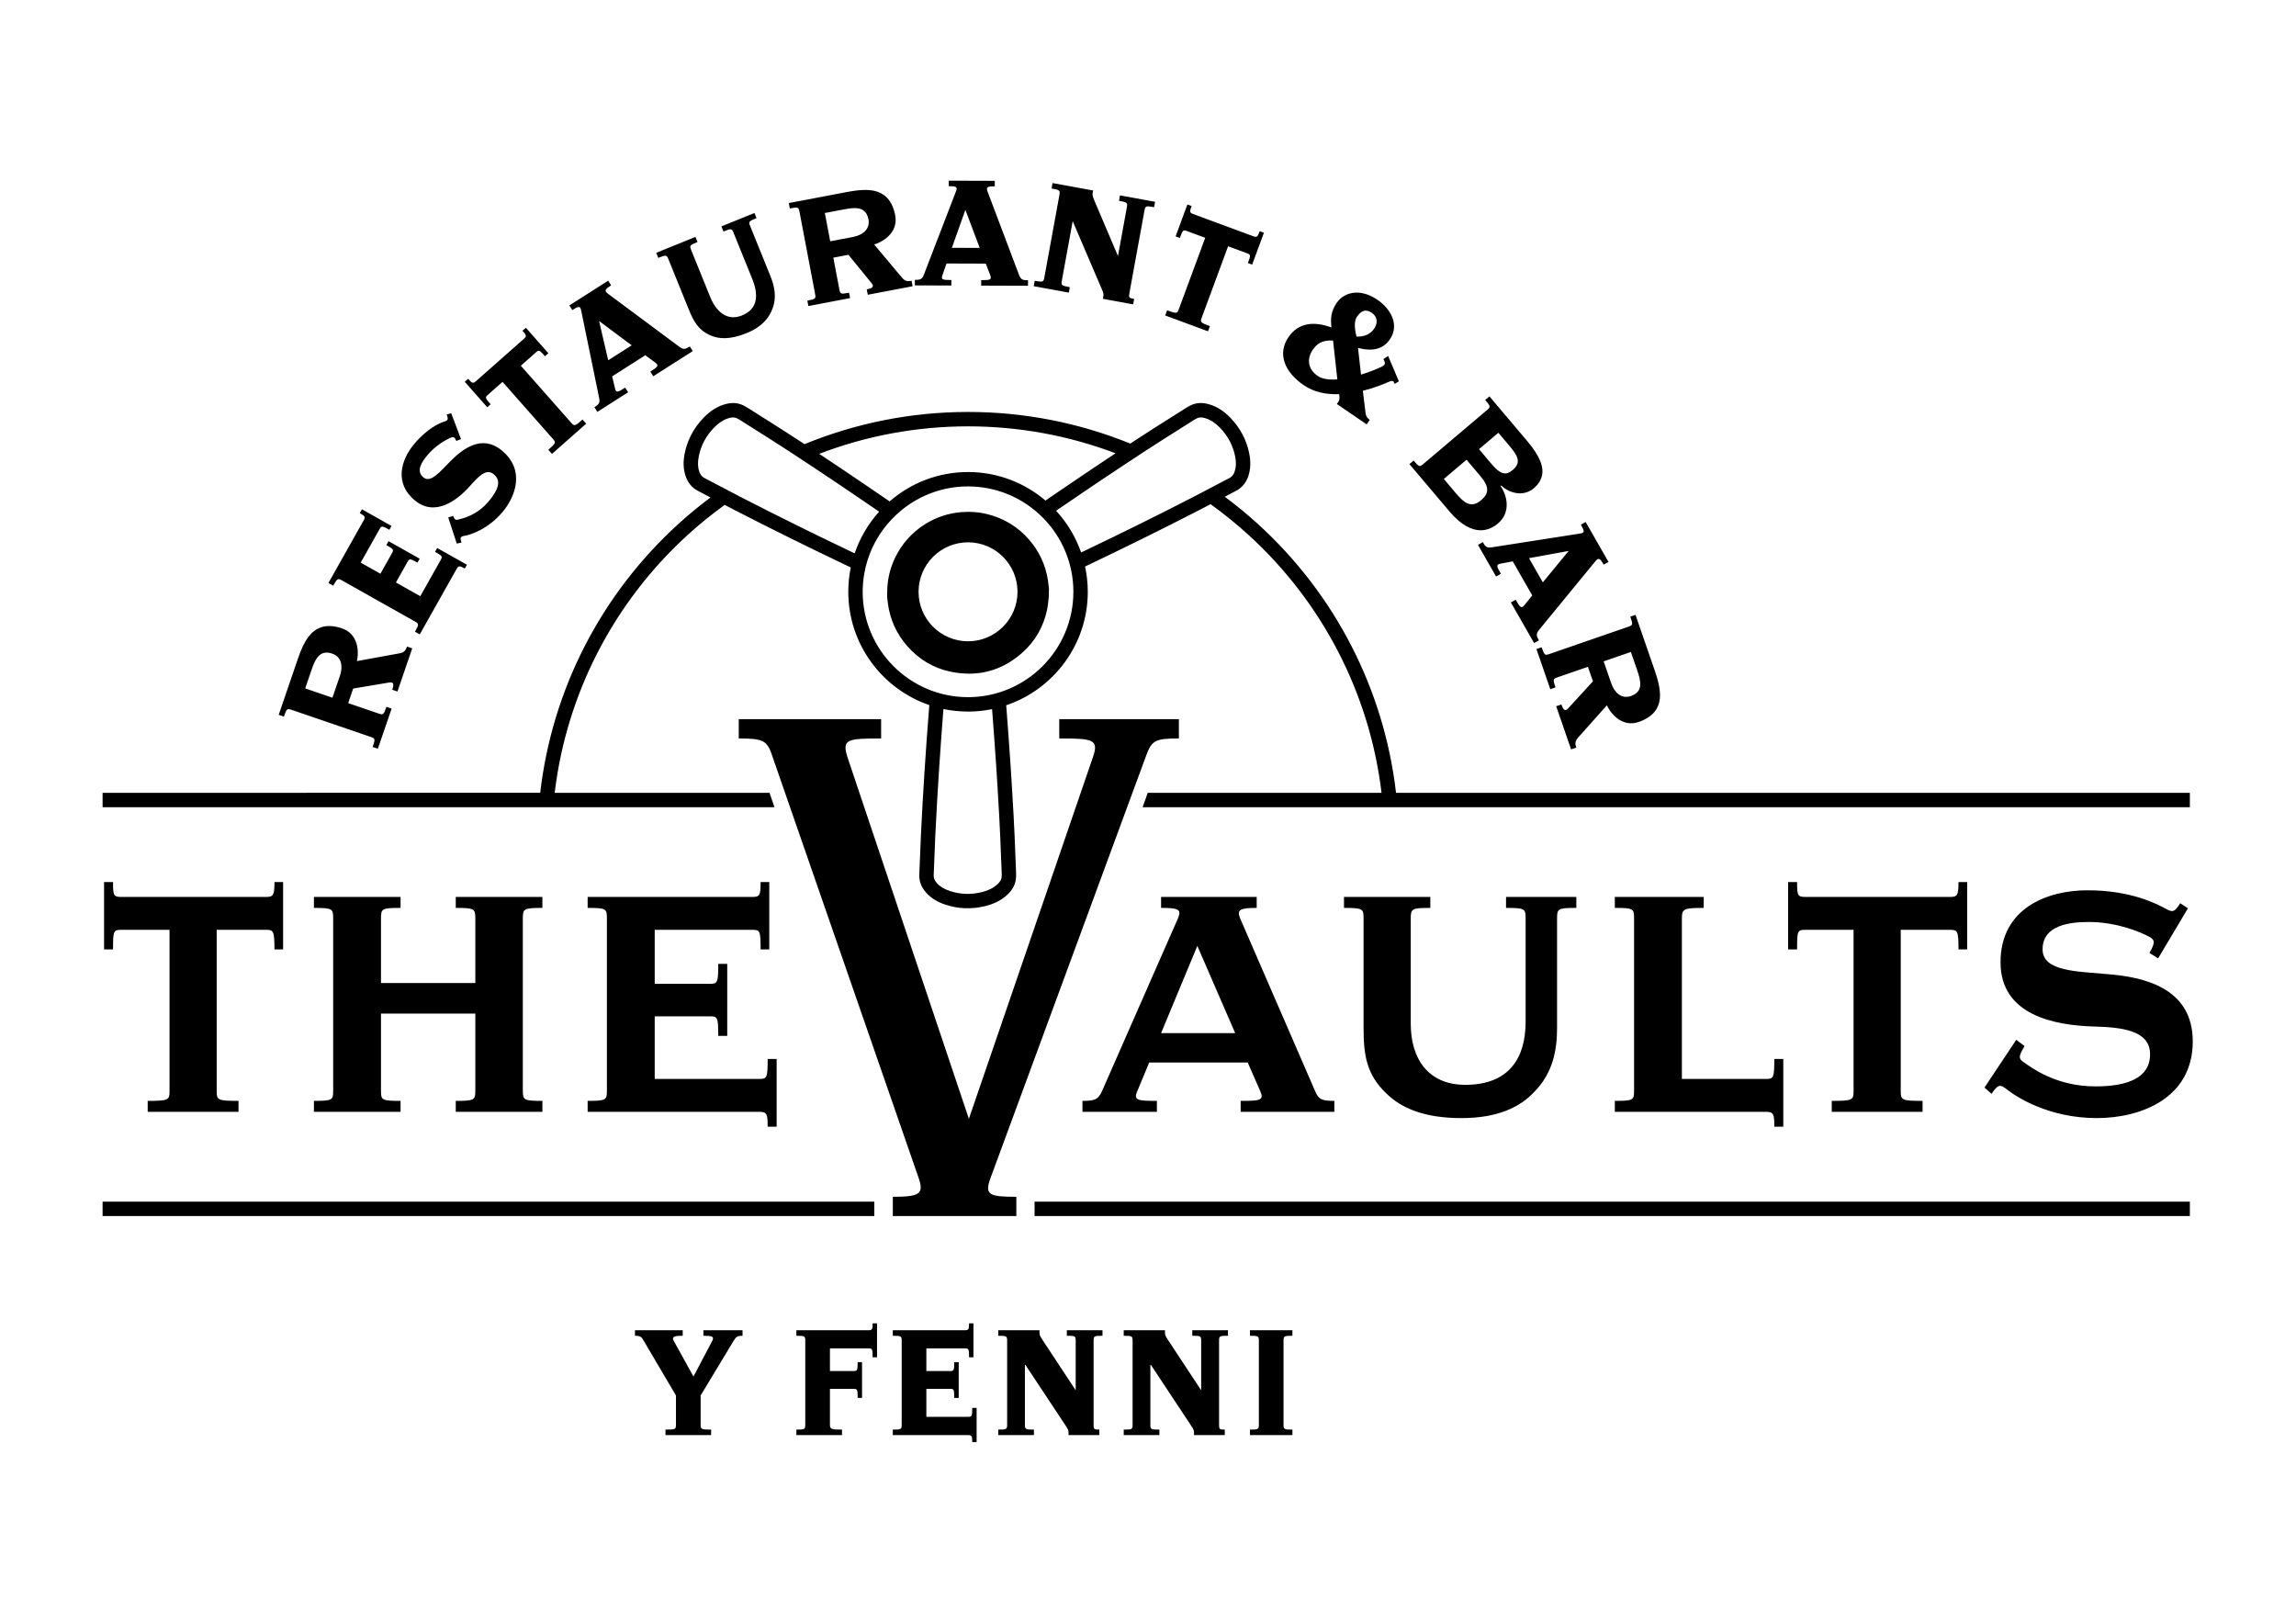 <?xml version="1.0" encoding="UTF-8" standalone="no"?>
<!-- Generator: Adobe Illustrator 28.6.0, SVG Export Plug-In . SVG Version: 9.03 Build 54939)  -->

<svg
   version="1.1"
   id="Layer_1"
   x="0px"
   y="0px"
   width="222.75mm"
   height="157.5mm"
   viewBox="0 0 841.89 595.276"
   enable-background="new 0 0 841.89 595.276"
   xml:space="preserve"
   sodipodi:docname="VaultsBW.svg"
   inkscape:version="1.3 (0e150ed, 2023-07-21)"
   inkscape:export-filename="../../Desktop/VaultsBW.pdf"
   inkscape:export-xdpi="300"
   inkscape:export-ydpi="300"
   xmlns:inkscape="http://www.inkscape.org/namespaces/inkscape"
   xmlns:sodipodi="http://sodipodi.sourceforge.net/DTD/sodipodi-0.dtd"
   xmlns="http://www.w3.org/2000/svg"
   xmlns:svg="http://www.w3.org/2000/svg"><defs
   id="defs57">&#10;	&#10;	&#10;	&#10;	&#10;	&#10;	&#10;	&#10;	&#10;&#10;	&#10;&#10;	&#10;&#10;	&#10;&#10;	&#10;&#10;	&#10;	&#10;	&#10;	&#10;	&#10;	&#10;&#10;	&#10;	&#10;	&#10;	&#10;	&#10;	&#10;	&#10;	&#10;	&#10;	&#10;	&#10;	&#10;	&#10;	&#10;&#10;	&#10;&#10;&#10;&#10;&#10;&#10;&#10;&#10;&#10;&#10;	&#10;	&#10;	&#10;	&#10;	&#10;	&#10;	&#10;	&#10;&#10;&#10;&#10;	&#10;	&#10;	&#10;	&#10;	&#10;	&#10;&#10;	&#10;&#10;	&#10;&#10;	&#10;&#10;&#10;	&#10;&#10;	&#10;&#10;	&#10;	&#10;	&#10;	&#10;	&#10;	&#10;	&#10;	&#10;	&#10;	&#10;	&#10;	&#10;	&#10;	&#10;&#10;</defs><sodipodi:namedview
   id="namedview57"
   pagecolor="#ffffff"
   bordercolor="#666666"
   borderopacity="1.0"
   inkscape:showpageshadow="2"
   inkscape:pageopacity="0.0"
   inkscape:pagecheckerboard="0"
   inkscape:deskcolor="#d1d1d1"
   inkscape:zoom="1.0618964"
   inkscape:cx="421.41587"
   inkscape:cy="297.58082"
   inkscape:window-width="1760"
   inkscape:window-height="1301"
   inkscape:window-x="2740"
   inkscape:window-y="78"
   inkscape:window-maximized="0"
   inkscape:current-layer="Layer_1"
   showgrid="false"
   inkscape:document-units="mm" />&#10;
   &#10;&#10;&#10;&#10;&#10;&#10;&#10;&#10;&#10;&#10;&#10;&#10;&#10;&#10;&#10;&#10;&#10;&#10;&#10;&#10;&#10;&#10;&#10;&#10;&#10;&#10;&#10;&#10;&#10;&#10;&#10;&#10;&#10;&#10;&#10;<path
   id="path1-7"
   style="fill:#000000;fill-opacity:1"
   d="m 347.891,66.24 -0.006,2.016 c 2.528,0.008 3.354,0.13 2.668,1.848 l -11.82,30.682 c -0.637,1.658 -1.418,1.834 -3.266,1.828 l -0.006,2.014 13.375,0.045 0.006,-2.018 c -3.113,-0.01 -3.938,-0.072 -3.252,-1.848 l 1.473,-4.205 14.396,0.047 1.637,4.217 c 0.675,1.781 -0.201,1.838 -3.312,1.828 l -0.006,2.016 17.168,0.057 0.006,-2.018 c -1.848,-0.006 -2.626,-0.188 -3.252,-1.85 L 362.08,70.14 c -0.626,-1.662 0.297,-1.836 2.68,-1.828 l 0.008,-2.018 z m 38.053,0.873 -0.363,1.982 c 3.015,0.551 3.186,0.703 2.877,2.395 l -5.514,30.223 c -0.309,1.691 -0.522,1.776 -3.535,1.225 l -0.363,1.984 12.871,2.35 0.361,-1.984 c -3.063,-0.559 -3.233,-0.71 -2.924,-2.402 l 3.98,-21.82 10.746,25.111 c 0.462,0.989 0.631,1.685 0.504,2.385 l -0.182,0.99 11.1,2.029 0.363,-1.984 c -1.914,-0.35 -2.038,-0.492 -1.729,-2.184 l 5.514,-30.225 c 0.309,-1.691 0.473,-1.782 3.535,-1.223 l 0.361,-1.984 -12.869,-2.352 -0.361,1.984 c 3.062,0.559 3.184,0.703 2.875,2.395 l -3.258,17.854 -8.789,-20.656 c -0.441,-1.106 -0.632,-1.683 -0.504,-2.383 l 0.182,-0.992 z m -68.287,2.529 c -1.868,-0.037 -4.115,0.187 -6.875,0.711 l -21.547,4.092 0.375,1.98 c 3.011,-0.572 3.224,-0.491 3.545,1.199 l 5.732,30.182 c 0.321,1.689 0.153,1.84 -2.857,2.412 l 0.377,1.98 15.291,-2.904 -0.377,-1.98 c -3.012,0.572 -3.224,0.493 -3.545,-1.197 l -2.213,-11.654 5.543,-1.051 8.52,10.455 c 1.042,1.312 0.151,1.843 -1.807,2.215 l 0.377,1.98 16.436,-3.121 -0.377,-1.982 c -1.529,0.291 -2.457,0.106 -3.545,-1.197 L 320.533,89.629 c 2.848,-0.903 5.434,-2.662 6.814,-5.037 0.929,-1.626 1.314,-3.508 0.904,-5.664 -0.586,-3.088 -1.859,-5.624 -3.779,-7.131 -1.641,-1.311 -3.703,-2.093 -6.816,-2.154 z m 117.734,5.324 -4.318,11.684 1.551,0.572 c 1.068,-2.893 1.223,-3.026 2.545,-2.537 l 6.752,2.498 -9.686,26.203 c -0.595,1.613 -0.819,1.657 -4.285,0.375 l -0.701,1.893 15.693,5.803 0.699,-1.891 c -3.466,-1.281 -3.609,-1.461 -3.012,-3.074 l 9.686,-26.205 6.98,2.58 c 1.324,0.489 1.352,0.69 0.283,3.582 l 1.551,0.574 4.318,-11.684 -1.551,-0.572 c -0.74,2.003 -0.976,2.356 -2.299,1.867 l -22.125,-8.18 c -1.324,-0.49 -1.27,-0.913 -0.529,-2.916 z M 313.283,76.296 c 2.588,-0.02 4.54,0.887 5.156,4.131 0.675,3.554 -2.073,5.767 -5.705,6.457 l -8.312,1.578 -1.971,-10.371 6.975,-1.324 c 1.374,-0.261 2.681,-0.461 3.857,-0.471 z m 40.701,0.637 5.256,13.953 -10.213,-0.033 z m -77.34,1.158 -12.125,4.912 0.758,1.869 c 2.886,-1.169 3.063,-1.113 3.709,0.48 l 6.812,16.82 c 2.403,5.937 2.179,11.083 -3.727,13.475 -5.363,2.173 -9.42,-1.239 -11.691,-6.846 l -6.945,-17.15 c -0.646,-1.594 -0.557,-1.759 2.328,-2.928 l -0.756,-1.869 -14.379,5.824 0.756,1.869 c 2.84,-1.15 3.067,-1.114 3.711,0.48 l 7.348,18.141 c 1.892,4.672 3.5,7.734 7.99,9.754 3.165,1.469 7.418,1.603 13.322,-0.789 5.681,-2.3 8.305,-5.668 9.488,-8.963 1.684,-4.393 0.644,-8.515 -0.826,-12.143 l -7.346,-18.139 c -0.646,-1.595 -0.555,-1.761 2.33,-2.93 z m -53.646,24.82 -14.23,9.068 1.082,1.701 c 2.133,-1.359 2.894,-1.703 3.244,0.113 l 6.619,32.209 c 0.359,1.741 -0.203,2.31 -1.76,3.303 l 1.084,1.699 11.279,-7.186 -1.084,-1.701 c -2.625,1.672 -3.353,2.065 -3.734,0.199 l -1.033,-4.334 12.141,-7.736 3.654,2.662 c 1.529,1.136 0.823,1.655 -1.801,3.328 l 1.084,1.701 14.477,-9.225 -1.084,-1.701 c -1.557,0.993 -2.308,1.26 -3.734,0.199 l -26.387,-19.611 c -1.424,-1.061 -0.742,-1.707 1.268,-2.988 z m 274.18,4.369 c -3.049,0.087 -5.533,1.561 -7.004,3.707 -2.245,3.277 -2.289,5.837 -1.973,9.074 -6.202,-2.308 -12.018,-1.909 -15.74,3.521 -4.157,6.066 -1.503,12.774 5.559,17.613 3.849,2.639 8.454,3.494 13.004,3.305 l 0.074,0.41 c 0.098,1.146 0.079,1.78 -0.324,2.367 l -0.568,0.832 10.912,7.477 1.139,-1.662 c -1.283,-0.88 -1.468,-1.727 -1.646,-3.359 l -0.895,-7.299 c 4.177,-1.02 7.639,-2.457 9.494,-3.271 1.419,-0.609 1.775,-0.438 2.141,0.748 l 1.58,-0.93 -3.936,-9.312 -1.715,1.125 c 0.827,1.717 0.664,2.038 -0.555,2.785 -1.561,0.728 -4.472,1.968 -7.672,2.938 l -1.111,-9.82 c 5.453,1.508 9.314,0.345 11.66,-3.08 3.656,-5.333 0.399,-11.162 -4.496,-14.516 -2.843,-1.949 -5.556,-2.72 -7.928,-2.652 z m 3.535,6.609 c 0.704,-0.029 1.459,0.215 2.271,0.771 2.166,1.485 2.29,3.8 0.881,5.854 -1.274,1.859 -3.403,2.987 -6.469,2.9 -0.466,-1.902 -1.177,-5.336 0.164,-7.293 0.943,-1.376 1.979,-2.184 3.152,-2.232 z m -281.043,3.801 11.957,8.908 -8.613,5.486 z m -26.838,2.482 -1.238,1.096 c 1.413,1.6 1.616,1.975 0.559,2.908 l -17.678,15.613 c -1.058,0.933 -1.406,0.686 -2.818,-0.914 l -1.238,1.096 8.244,9.334 1.24,-1.096 c -2.042,-2.311 -2.088,-2.507 -1.031,-3.441 l 5.395,-4.766 18.492,20.938 c 1.139,1.289 1.073,1.507 -1.697,3.953 l 1.334,1.512 12.539,-11.074 -1.336,-1.51 c -2.77,2.446 -2.995,2.486 -4.133,1.197 l -18.492,-20.938 5.576,-4.926 c 1.057,-0.933 1.246,-0.864 3.289,1.447 l 1.24,-1.096 z m 294.74,4.652 c 0.393,-0.01 0.801,9.6e-4 1.229,0.033 l 1.568,14.23 c -2.925,0.225 -5.482,-0.087 -7.207,-1.27 -3.449,-2.364 -4.221,-6.058 -1.74,-9.678 1.467,-2.141 3.4,-3.246 6.15,-3.316 z m 58.566,20.498 -1.541,1.303 c 1.979,2.338 2.014,2.563 0.701,3.674 l -23.451,19.846 c -1.314,1.111 -1.531,1.039 -3.51,-1.299 l -1.539,1.303 14.766,17.443 c 4.147,4.899 8.099,6.907 11.672,6.812 2.116,-0.07 4.188,-0.929 6.043,-2.5 4.934,-4.176 3.229,-10.505 0.943,-13.666 l 0.271,-0.23 c 2.721,2.666 7.955,4.351 11.939,0.98 1.494,-1.265 2.45,-2.707 2.922,-4.445 0.826,-3.247 -0.652,-7.286 -5.395,-12.891 z m -105.896,2.434 c -1.138,0.006 -2.211,0.227 -3.236,0.662 -0.986,0.418 -1.86,0.973 -2.631,1.463 l -0.381,0.242 c -3.46,2.174 -6.914,4.359 -10.361,6.553 -2.235,1.423 -4.464,2.858 -6.682,4.307 -0.834,0.545 -1.664,1.098 -2.498,1.645 -18.705,-7.6 -38.858,-11.598 -59.467,-11.598 -20.809,0 -41.148,4.073 -60,11.812 -0.941,-0.618 -1.878,-1.24 -2.82,-1.855 -2.217,-1.449 -4.444,-2.882 -6.68,-4.305 -3.447,-2.194 -6.901,-4.381 -10.361,-6.555 l -0.383,-0.242 c -0.771,-0.49 -1.644,-1.045 -2.631,-1.463 -2.05,-0.871 -4.292,-0.882 -6.859,-0.037 -2.661,0.878 -5.071,2.469 -7.363,4.865 -3.521,3.678 -5.812,8.008 -6.809,12.867 -0.641,3.114 -0.543,5.853 0.295,8.371 0.826,2.485 2.33,4.312 4.469,5.43 1.563,0.817 3.125,1.639 4.686,2.461 -4.128,3.085 -8.127,6.374 -11.971,9.881 -28.258,25.777 -46.108,60.629 -50.479,98.396 H 37.619 v 5.277 H 283.967 l -1.795,-5.277 h -78.783 c 4.343,-36.269 21.562,-69.719 48.727,-94.498 4.346,-3.965 8.892,-7.651 13.611,-11.057 h 0.002 c 1.614,-1.165 3.252,-2.292 4.904,-3.389 -1.773,-0.922 -3.542,-1.85 -5.311,-2.781 v 0.002 h -0.002 c -0.509,-0.27 -1.02,-0.536 -1.529,-0.805 -1.833,-0.966 -3.666,-1.931 -5.502,-2.891 -0.923,-0.482 -1.512,-1.227 -1.908,-2.418 -0.545,-1.638 -0.586,-3.433 -0.131,-5.645 0.795,-3.872 2.628,-7.328 5.451,-10.277 1.68,-1.757 3.384,-2.903 5.203,-3.502 0.731,-0.241 1.353,-0.361 1.904,-0.361 0.454,0 0.859,0.08 1.24,0.242 0.584,0.248 1.204,0.643 1.861,1.061 l 0.406,0.258 c 3.451,2.168 6.898,4.348 10.336,6.537 2.193,1.396 4.379,2.803 6.555,4.225 h 0.002 c 0.023,0.015 0.047,0.029 0.07,0.045 1.725,1.127 3.444,2.263 5.164,3.398 0.98,-0.423 1.964,-0.835 2.951,-1.238 0.988,-0.403 1.979,-0.796 2.975,-1.178 17.265,-6.61 35.741,-10.078 54.617,-10.078 18.674,0 36.959,3.399 54.068,9.875 -0.401,0.266 -0.805,0.529 -1.207,0.795 -2.299,1.52 -4.596,3.042 -6.883,4.578 -2.635,1.77 -5.261,3.554 -7.887,5.336 l -1.057,0.717 c -2.34,1.587 -4.68,3.173 -7.012,4.773 -0.55,0.377 -1.096,0.759 -1.645,1.139 -7.664,-6.52 -17.582,-10.465 -28.408,-10.465 -10.994,0 -21.05,4.069 -28.76,10.771 1.499,1.034 2.998,2.07 4.494,3.107 6.638,-5.375 15.08,-8.604 24.266,-8.604 21.301,0 38.631,17.33 38.631,38.631 0,21.301 -17.33,38.633 -38.631,38.633 -21.301,0 -38.631,-17.331 -38.631,-38.633 0,-2.241 0.204,-4.433 0.572,-6.57 h -0.002 c 0.308,-1.789 0.735,-3.537 1.281,-5.234 -1.6,-0.758 -3.198,-1.522 -4.795,-2.287 -0.534,-0.256 -1.069,-0.508 -1.602,-0.764 l -0.303,-0.146 c -3.182,-1.526 -6.363,-3.052 -9.537,-4.592 -3.049,-1.479 -6.093,-2.966 -9.131,-4.467 -3.493,-1.726 -6.984,-3.46 -10.463,-5.213 -3.56,-1.793 -7.346,-3.705 -11.068,-5.635 -0.216,-0.112 -0.43,-0.226 -0.646,-0.338 -1.653,1.098 -3.29,2.223 -4.904,3.387 1.04,0.545 2.078,1.095 3.121,1.635 3.747,1.943 7.55,3.864 11.123,5.664 3.492,1.759 6.995,3.497 10.5,5.229 3.05,1.507 6.105,3.001 9.166,4.486 3.181,1.543 6.37,3.073 9.559,4.602 l 0.301,0.145 c 0.82,0.394 1.644,0.783 2.465,1.176 -0.598,2.883 -0.914,5.867 -0.914,8.924 0,19.242 12.447,35.622 29.709,41.539 -0.058,0.734 -0.116,1.467 -0.172,2.201 l -0.027,0.334 c -0.27,3.527 -0.539,7.052 -0.793,10.578 -0.245,3.393 -0.479,6.785 -0.699,10.18 -0.252,3.902 -0.498,7.805 -0.721,11.709 -0.227,3.994 -0.465,8.247 -0.656,12.463 -0.129,2.827 -0.239,5.655 -0.348,8.482 -0.08,2.064 -0.161,4.129 -0.248,6.193 -0.102,2.411 0.728,4.628 2.467,6.586 1.761,1.986 4.085,3.437 7.102,4.439 4.707,1.566 9.602,1.747 14.547,0.537 3.221,-0.787 5.804,-2.077 7.895,-3.943 2.015,-1.8 3.127,-3.749 3.398,-5.959 0.131,-1.063 0.086,-2.097 0.047,-3.01 l -0.018,-0.453 c -0.152,-4.084 -0.317,-8.168 -0.494,-12.25 -0.115,-2.646 -0.243,-5.293 -0.389,-7.938 -0.2,-3.627 -0.42,-7.253 -0.639,-10.879 -0.166,-2.751 -0.334,-5.501 -0.521,-8.25 -0.216,-3.167 -0.447,-6.332 -0.678,-9.498 l -0.092,-1.275 c -0.204,-2.82 -0.409,-5.64 -0.629,-8.459 -0.045,-0.574 -0.093,-1.146 -0.141,-1.719 17.369,-5.857 29.916,-22.29 29.916,-41.609 0,-3.179 -0.347,-6.277 -0.992,-9.266 0.583,-0.277 1.165,-0.555 1.746,-0.834 l 0.303,-0.145 c 3.189,-1.529 6.378,-3.059 9.559,-4.602 3.061,-1.484 6.114,-2.978 9.164,-4.486 3.505,-1.732 7.009,-3.47 10.5,-5.229 3.573,-1.8 7.376,-3.721 11.123,-5.664 1.209,-0.627 2.413,-1.264 3.619,-1.896 -0.81,-0.581 -1.626,-1.151 -2.447,-1.713 -0.821,-0.562 -1.647,-1.117 -2.477,-1.664 -0.375,0.195 -0.748,0.395 -1.123,0.59 -3.722,1.93 -7.51,3.842 -11.07,5.635 -3.48,1.753 -6.97,3.487 -10.463,5.213 -3.037,1.501 -6.082,2.989 -9.131,4.467 -3.174,1.54 -6.355,3.066 -9.537,4.592 l -0.301,0.146 c -0.305,0.146 -0.61,0.292 -0.916,0.438 -1.998,-5.728 -5.146,-10.921 -9.174,-15.295 0.249,-0.173 0.499,-0.346 0.75,-0.518 2.322,-1.595 4.654,-3.176 6.986,-4.758 l 1.057,-0.719 c 2.62,-1.778 5.239,-3.554 7.867,-5.32 2.276,-1.529 4.563,-3.045 6.85,-4.557 1.415,-0.935 2.835,-1.863 4.25,-2.797 h 0.002 c 1.609,-1.06 3.215,-2.124 4.828,-3.178 0.141,-0.092 0.285,-0.181 0.426,-0.273 l -0.002,-0.002 c 2.062,-1.342 4.13,-2.675 6.205,-3.996 3.438,-2.189 6.883,-4.369 10.334,-6.537 l 0.406,-0.258 c 0.657,-0.417 1.277,-0.813 1.861,-1.061 0.381,-0.162 0.786,-0.242 1.24,-0.242 0.552,0 1.175,0.12 1.906,0.361 1.819,0.6 3.521,1.746 5.201,3.502 2.823,2.949 4.658,6.405 5.453,10.277 0.455,2.213 0.412,4.008 -0.133,5.645 -0.396,1.191 -0.983,1.937 -1.906,2.418 -1.836,0.959 -3.669,1.925 -5.502,2.891 -0.348,0.183 -0.699,0.364 -1.047,0.547 0.092,0.063 0.183,0.13 0.275,0.193 -0.092,-0.063 -0.183,-0.128 -0.275,-0.191 -1.771,0.933 -3.543,1.862 -5.318,2.787 0.83,0.547 1.656,1.102 2.477,1.664 0.821,0.562 1.637,1.132 2.447,1.713 4.774,3.424 9.372,7.137 13.766,11.131 27.272,24.787 44.574,58.323 48.93,94.686 h -85.73 l -1.885,5.277 h 384.006 v -5.277 H 511.891 c -4.38,-37.864 -22.32,-72.805 -50.689,-98.59 -3.888,-3.534 -7.934,-6.849 -12.113,-9.953 -0.097,-0.072 -0.194,-0.143 -0.291,-0.215 0.097,0.071 0.194,0.141 0.291,0.213 1.395,-0.734 2.789,-1.468 4.186,-2.197 2.139,-1.118 3.645,-2.945 4.471,-5.43 0.838,-2.518 0.934,-5.257 0.293,-8.371 -0.997,-4.859 -3.288,-9.189 -6.809,-12.867 -2.292,-2.396 -4.699,-3.988 -7.361,-4.865 -1.283,-0.422 -2.487,-0.631 -3.625,-0.625 z M 313.383,202.871 c 1.597,0.765 3.195,1.529 4.795,2.287 1.763,-5.48 4.72,-10.427 8.561,-14.539 h 0.002 c 1.23,-1.317 2.549,-2.547 3.951,-3.682 -1.496,-1.038 -2.995,-2.074 -4.494,-3.107 -0.044,0.038 -0.087,0.077 -0.131,0.115 0.044,-0.039 0.087,-0.079 0.131,-0.117 -0.697,-0.481 -1.392,-0.965 -2.09,-1.445 -2.332,-1.6 -4.672,-3.186 -7.012,-4.773 l -1.057,-0.717 c -2.626,-1.782 -5.252,-3.564 -7.887,-5.334 -2.287,-1.536 -4.583,-3.059 -6.883,-4.578 -0.3,-0.198 -0.601,-0.396 -0.9,-0.594 -0.996,0.382 -1.987,0.775 -2.975,1.178 -0.988,0.403 -1.972,0.815 -2.951,1.238 1.305,0.859 2.614,1.716 3.918,2.578 2.287,1.512 4.572,3.028 6.848,4.557 2.628,1.766 5.247,3.542 7.867,5.32 l 1.059,0.719 c 2.332,1.582 4.663,3.163 6.986,4.758 0.413,0.283 0.822,0.57 1.234,0.854 -3.956,4.386 -7.032,9.573 -8.973,15.283 z m -147.939,-51.363 -1.645,0.418 c 0.595,1.617 0.563,2.218 -0.711,2.559 -1.841,0.568 -6.601,2.647 -11.432,8.561 -4.46,5.462 -7.334,14.042 0.566,20.496 7.441,6.078 15.587,-0.332 19.879,-5.117 3.259,-3.617 6.09,-6.892 8.938,-4.566 2.986,2.439 1.521,5.827 -1.648,9.707 -4.43,5.424 -9.77,6.524 -11.305,6.902 -0.981,0.265 -1.35,0.154 -1.914,-1.311 l -1.811,0.529 3.121,9.584 1.734,-0.342 c -0.564,-1.653 -0.469,-2.142 0.85,-2.445 2.133,-0.267 8.964,-2.349 14.471,-9.092 4.43,-5.425 8.15,-15.138 -0.578,-22.266 -7.396,-6.04 -14.329,-0.46 -18.68,3.836 -3.92,3.957 -7.35,8.25 -10.014,6.074 -2.895,-2.364 -0.54,-5.716 1.336,-8.014 3.046,-3.729 7.163,-5.957 8.76,-6.6 0.967,-0.34 1.336,-0.228 1.977,1.238 l 1.703,-0.68 z m 383.979,7.152 3.705,4.379 c 3.3,3.898 4.944,6.392 1.549,9.266 -2.581,2.184 -4.634,1.5 -7.65,-2.062 l -4.711,-5.568 z m -132.324,5.076 c 0.201,0.086 0.403,0.173 0.604,0.26 -0.201,-0.087 -0.402,-0.174 -0.604,-0.26 z m -7.875,2.51 c 0.861,0.327 1.719,0.663 2.574,1.006 -0.855,-0.343 -1.713,-0.679 -2.574,-1.006 z m 3.145,1.236 c 0.777,0.315 1.551,0.637 2.322,0.965 -0.772,-0.328 -1.545,-0.65 -2.322,-0.965 z m 125.375,1.061 5.057,5.977 c 3.393,4.009 3.224,6.381 0.281,8.871 -3.713,3.142 -6.318,0.887 -9.365,-2.713 l -4.303,-5.086 z m -91.316,11.637 c 0.189,0.135 0.378,0.269 0.566,0.404 -0.188,-0.135 -0.377,-0.27 -0.566,-0.404 z m -313.719,6.535 -0.787,1.398 c 1.861,1.048 2.151,1.376 1.459,2.605 l -12.953,23.014 1.758,0.99 c 1.503,-2.67 1.7,-2.783 3.199,-1.939 l 26.773,15.068 c 1.5,0.844 1.508,1.069 0.004,3.74 l 1.758,0.988 13.525,-24.029 c 0.692,-1.228 1.126,-1.152 2.986,-0.105 l 0.787,-1.398 -10.904,-6.137 -0.787,1.398 c 2.687,1.512 2.771,1.727 2.078,2.957 l -7.49,13.307 -8.941,-5.033 4.271,-7.586 c 0.691,-1.229 0.944,-1.196 3.633,0.316 l 0.811,-1.441 -11.424,-6.428 -0.809,1.439 c 2.636,1.484 2.794,1.686 2.102,2.914 l -4.27,7.586 -7.236,-4.07 6.918,-12.291 c 0.691,-1.229 0.917,-1.269 3.605,0.244 l 0.787,-1.4 z M 355.121,187.65 c -0.824,-0.003 -1.654,0.029 -2.488,0.094 -4.856,0.373 -9.397,1.878 -13.496,4.473 -4.807,3.044 -8.492,7.188 -10.955,12.32 -1.649,3.439 -2.596,7.11 -2.818,10.908 0.002,-0.022 9e-5,-0.024 -0.004,-0.006 l -0.076,3.174 0.088,0.949 c 0.053,0.506 0.105,1.011 0.17,1.516 0.775,5.994 3.183,11.319 7.158,15.826 4.303,4.881 9.58,8.014 15.684,9.312 2.386,0.508 4.71,0.762 6.969,0.762 7.283,0 13.888,-2.636 19.703,-7.877 4.546,-4.097 7.532,-9.305 8.875,-15.48 0.241,-1.108 0.359,-2.188 0.471,-3.234 0.047,-0.439 0.092,-0.878 0.148,-1.303 l 0.078,-2.914 -0.012,-0.289 c -0.033,-0.301 -0.064,-0.602 -0.094,-0.904 -0.071,-0.726 -0.145,-1.452 -0.256,-2.17 -0.872,-5.687 -3.233,-10.756 -7.02,-15.064 -4.003,-4.553 -9.017,-7.638 -14.904,-9.168 -2.329,-0.606 -4.749,-0.916 -7.221,-0.924 z m 226.299,3.717 -1.75,1 c 1.254,2.196 1.562,2.974 -0.27,3.236 l -32.488,5.07 c -1.756,0.276 -2.296,-0.312 -3.213,-1.916 l -1.752,1.002 6.635,11.609 1.752,-1.002 c -1.545,-2.702 -1.903,-3.448 -0.019,-3.74 l 4.379,-0.824 7.143,12.496 L 559,221.824 c -1.208,1.474 -1.692,0.745 -3.236,-1.957 l -1.752,1 8.518,14.902 1.752,-1 c -0.917,-1.604 -1.149,-2.369 -0.021,-3.742 l 20.859,-25.42 c 1.128,-1.373 1.74,-0.659 2.922,1.41 l 1.752,-1.002 z m -226.463,7.455 c 10.003,0 18.141,8.138 18.141,18.141 0,10.003 -8.138,18.143 -18.141,18.143 -10.003,0 -18.141,-8.14 -18.141,-18.143 0,-10.003 8.138,-18.141 18.141,-18.141 z m 220.234,3.162 -9.471,11.518 -5.066,-8.865 z m 24.514,23.43 -1.906,0.66 c 1,2.896 0.952,3.119 -0.674,3.68 l -29.041,10.031 c -1.626,0.561 -1.801,0.416 -2.801,-2.48 l -1.904,0.656 5.08,14.711 1.906,-0.658 c -0.999,-2.897 -0.952,-3.12 0.674,-3.682 l 11.213,-3.871 1.84,5.332 -9.115,9.939 c -1.147,1.22 -1.8,0.417 -2.451,-1.467 l -1.906,0.656 5.461,15.814 1.906,-0.658 c -0.508,-1.471 -0.457,-2.414 0.672,-3.68 l 10.541,-11.82 c 1.305,2.688 3.417,4.993 5.967,6.016 1.742,0.685 3.663,0.793 5.738,0.076 2.97,-1.025 5.296,-2.651 6.51,-4.768 1.696,-2.901 1.897,-6.677 -0.549,-13.756 z m -478.613,4.105 c -1.363,-0.048 -2.636,0.146 -3.766,0.607 -3.122,1.245 -5.602,4.099 -8.027,11.186 l -7.104,20.754 1.908,0.652 c 0.992,-2.899 1.168,-3.043 2.795,-2.486 l 29.066,9.943 c 1.628,0.557 1.679,0.78 0.686,3.68 l 1.906,0.65 5.041,-14.725 -1.908,-0.654 c -0.991,2.899 -1.169,3.045 -2.795,2.488 l -11.223,-3.84 1.828,-5.338 13.299,-2.234 c 1.656,-0.256 1.678,0.779 1.033,2.666 l 1.906,0.654 5.418,-15.83 -1.906,-0.654 c -0.505,1.473 -1.123,2.187 -2.795,2.488 l -15.578,2.844 c 0.624,-2.923 0.375,-6.041 -1.006,-8.416 -0.954,-1.611 -2.403,-2.877 -4.479,-3.588 -1.487,-0.509 -2.938,-0.799 -4.301,-0.848 z m 476.912,9.502 2.318,6.711 c 1.461,4.229 2.218,7.876 -2.322,9.445 -3.421,1.181 -6.006,-1.22 -7.213,-4.713 l -2.762,-7.998 z m -478.428,0.234 c 0.666,-0.026 1.415,0.093 2.268,0.385 3.422,1.171 3.986,4.654 2.791,8.152 l -2.742,8.006 -9.986,-3.418 2.299,-6.717 c 1.177,-3.44 2.484,-6.293 5.371,-6.408 z m 226.361,20.682 c 2.912,0.611 5.928,0.936 9.02,0.936 3.018,0 5.965,-0.308 8.812,-0.891 0.02,0.24 0.04,0.48 0.059,0.721 0.22,2.808 0.423,5.618 0.627,8.428 l 0.094,1.275 c 0.229,3.158 0.459,6.316 0.674,9.475 0.186,2.736 0.355,5.472 0.521,8.209 0.218,3.617 0.436,7.236 0.635,10.854 0.145,2.624 0.272,5.251 0.385,7.877 0.177,4.072 0.342,8.146 0.494,12.219 l 0.019,0.48 c 0.033,0.777 0.063,1.512 -0.014,2.141 -0.05,0.41 -0.181,0.801 -0.408,1.195 -0.276,0.478 -0.693,0.958 -1.268,1.471 -1.429,1.276 -3.271,2.177 -5.633,2.754 -3.966,0.97 -7.879,0.83 -11.629,-0.418 -2.143,-0.712 -3.674,-1.645 -4.82,-2.936 -0.833,-0.939 -1.185,-1.821 -1.141,-2.861 0.088,-2.07 0.168,-4.141 0.248,-6.211 0.109,-2.816 0.218,-5.632 0.346,-8.447 0.19,-4.189 0.427,-8.425 0.654,-12.404 0.222,-3.89 0.466,-7.778 0.717,-11.666 0.219,-3.381 0.453,-6.761 0.697,-10.141 0.253,-3.518 0.522,-7.037 0.791,-10.555 l 0.025,-0.334 c 0.03,-0.389 0.062,-0.78 0.094,-1.17 z m 42.469,3.73 v 7.061 c 12.397,0 14.541,0.354 12.396,6.709 l -45.533,132.734 -44.578,-132.734 c -1.907,-6.354 -0.238,-6.707 12.396,-6.707 v -7.061 h -52.207 v 7.061 c 9.059,0 10.489,0.706 12.396,6.707 l 53.637,154.621 c 1.907,5.649 0.238,6.707 -9.535,6.707 v 7.061 h 45.293 v -7.061 c -10.012,0 -11.68,-0.705 -9.535,-6.707 l 56.977,-154.623 c 2.145,-6.001 3.335,-6.707 12.156,-6.707 v -7.061 z m -109.51,59.713 c 0,4.736 -0.235,5.453 -2.941,5.453 h -60.48 v 4.02 c 6.707,0 7.061,0.286 7.061,3.73 v 63.424 c 0,3.301 -0.354,3.59 -7.061,3.59 v 4.016 h 62.951 c 2.823,0 3.059,0.862 3.059,5.453 h 3.295 v -24.826 h -3.295 c -10e-6,6.888 -0.235,7.32 -3.059,7.32 h -38.357 v -22.961 h 20.354 c 2.707,0 2.943,0.43 2.943,7.174 h 3.295 V 353.371 h -3.295 c 0,6.745 -0.236,7.318 -2.943,7.318 h -20.354 v -19.803 h 35.887 c 2.706,0 2.941,0.432 2.941,7.176 h 3.178 v -24.682 z m -240.74,0.002 v 24.682 h 3.295 c 0,-6.744 0.117,-7.176 2.941,-7.176 h 17.768 v 59.119 c 0,3.301 -0.355,3.59 -8.002,3.59 v 4.016 h 33.299 v -4.016 c -7.649,0 -8.002,-0.29 -8.002,-3.59 v -59.119 h 18.121 c 2.706,0 3.059,0.432 3.059,7.176 h 3.176 v -24.682 h -3.176 c 0,4.736 -0.353,5.453 -3.059,5.453 H 44.393 c -2.824,0 -2.941,-0.717 -2.941,-5.453 z m 617.502,0 v 24.682 h 3.295 c 0,-6.744 0.117,-7.176 2.941,-7.176 h 17.768 v 59.119 c 0,3.301 -0.354,3.59 -8.002,3.59 v 4.016 h 33.299 v -4.016 c -7.649,0 -8,-0.29 -8,-3.59 v -59.119 h 18.119 c 2.707,0 3.059,0.432 3.059,7.176 h 3.178 v -24.682 h -3.178 c 0,4.736 -0.352,5.453 -3.059,5.453 h -53.184 c -2.824,0 -2.941,-0.717 -2.941,-5.453 z m 109.779,3.012 c -14.826,0 -31.887,6.601 -31.887,26.404 0,19.516 20.003,23.102 34.123,23.533 10.119,0.287 20.709,1.291 20.709,10.188 0,8.896 -8.708,11.768 -20.004,11.768 -14.707,0 -23.65,-7.032 -26.592,-9.041 -1.529,-1.148 -1.764,-1.865 0.59,-5.74 l -3.061,-2.295 -11.646,17.506 2.588,2.295 c 2.235,-3.3 3.06,-3.587 5.295,-1.865 3.53,2.87 15.532,10.762 33.299,10.762 16.002,0 35.182,-7.175 35.182,-28.125 0,-19.659 -18.003,-23.676 -31.652,-24.68 -10.472,-1.005 -23.414,-0.862 -23.414,-9.041 0,-8.897 9.883,-10.045 17.061,-10.045 10.355,0 19.413,3.875 22.355,5.596 1.647,1.005 2.002,1.866 -0.234,5.74 l 3.176,2.01 10.941,-18.367 -2.822,-1.865 c -2,3.157 -2.708,3.444 -5.061,2.152 -3.177,-1.722 -12.707,-6.889 -28.945,-6.889 z m -650.328,2.439 v 4.02 c 6.707,0 7.059,0.286 7.059,3.73 v 63.424 c 0,3.301 -0.352,3.59 -7.059,3.59 v 4.016 h 31.77 v -4.016 c -6.825,0 -7.178,-0.29 -7.178,-3.59 v -28.41 h 34.592 v 28.41 c 0,3.301 -0.469,3.59 -7.176,3.59 v 4.016 h 31.768 v -4.016 c -6.707,0 -7.176,-0.29 -7.176,-3.59 v -63.424 c 0,-3.444 0.469,-3.73 7.176,-3.73 v -4.02 h -31.768 v 4.02 c 6.707,0 7.176,0.286 7.176,3.73 v 23.82 h -34.592 v -23.82 c 0,-3.444 0.353,-3.73 7.178,-3.73 v -4.02 z m 310.631,0 v 4.02 c 6.118,0 7.648,0.43 6.236,3.73 l -27.887,63.424 c -1.412,3.157 -2.707,3.59 -7.178,3.59 v 4.016 h 27.299 v -4.016 c -6.941,0 -8.707,-0.146 -7.178,-3.59 l 4.354,-10.475 h 36.123 l 4.588,10.475 c 1.529,3.444 -0.117,3.59 -7.176,3.59 v 4.016 h 34.357 v -4.016 c -4.353,0 -5.767,-0.433 -7.061,-3.59 l -27.533,-63.424 c -1.295,-3.157 0.234,-3.73 6.117,-3.73 v -4.02 z m 67.07,0 v 4.02 c 6.825,0 7.178,0.286 7.178,3.73 v 40.178 c 0,9.758 0.94,17.076 8.354,24.107 5.53,5.453 14.002,9.041 27.533,9.041 13.296,0 21.533,-4.018 26.711,-9.615 6.942,-7.032 8.354,-15.497 8.354,-23.533 v -40.178 c 0,-3.444 0.354,-3.73 7.061,-3.73 v -4.02 h -25.77 v 4.02 c 6.825,0 7.178,0.286 7.178,3.73 v 38.025 c 0,13.345 -6.119,23.104 -22.121,23.104 -13.767,0 -20.002,-9.759 -20.002,-22.387 v -38.742 c 0,-3.444 0.47,-3.73 7.176,-3.73 v -4.02 z m 99.309,0 v 4.02 c 6.707,0 7.059,0.286 7.059,3.73 v 63.424 c 0,3.301 -0.352,3.59 -7.059,3.59 v 4.016 h 55.418 c 2.824,0 3.061,0.862 3.061,5.453 h 3.295 v -24.824 h -3.295 c 0,6.888 -0.237,7.318 -3.061,7.318 h -30.828 v -58.977 c 0,-3.444 0.824,-3.73 8.002,-3.73 v -4.02 z m -153.084,17.938 13.885,32 H 425.74 Z M 37.619,440.537 v 5.277 H 320.586 v -5.277 z m 341.738,0 v 5.277 H 802.971 v -5.277 z m -59.377,44.609 c 0,2.136 -0.146,2.551 -1.557,2.551 h -26.406 v 2.018 c 3.064,0 3.26,0.118 3.26,1.838 v 30.725 c 0,1.72 -0.196,1.84 -3.26,1.84 v 2.014 h 16.729 v -2.016 c -3.841,0 -4.424,-0.118 -4.424,-1.838 v -13.109 h 8.654 c 1.361,0 1.508,0.237 1.508,3.322 h 1.605 v -13.109 h -1.605 c 0,3.025 -0.147,3.264 -1.508,3.264 h -8.654 v -8.305 h 14.102 c 1.411,0 1.557,0.18 1.557,3.264 h 1.605 v -12.457 z m 35.355,0 c 0,2.136 -0.146,2.551 -1.557,2.551 h -26.406 v 2.018 c 3.064,0 3.258,0.118 3.258,1.838 v 30.725 c 0,1.72 -0.194,1.84 -3.258,1.84 v 2.014 h 27.572 c 1.411,0 1.557,0.415 1.557,2.551 h 1.605 v -12.516 h -1.605 c 0,3.084 -0.146,3.262 -1.557,3.262 h -15.27 v -10.26 h 8.705 c 1.409,0 1.508,0.237 1.508,3.322 h 1.652 v -13.109 h -1.652 c 0,3.025 -0.098,3.264 -1.508,3.264 h -8.705 v -8.305 h 14.104 c 1.411,0 1.557,0.18 1.557,3.264 h 1.605 v -12.457 z m -122.502,2.551 v 2.018 c 2.091,0 2.382,0.414 3.209,1.838 l 11.818,20.049 v 10.676 c 0,1.72 -0.148,1.84 -3.842,1.84 v 2.016 h 16.729 v -2.016 c -3.648,0 -3.842,-0.12 -3.842,-1.84 v -10.676 l 12.107,-20.049 c 0.875,-1.424 1.267,-1.838 3.26,-1.838 v -2.018 h -14.346 v 2.018 c 3.063,0 4.084,0.237 3.258,1.838 l -6.906,13.109 -7.246,-13.109 c -0.778,-1.484 0.195,-1.838 3.307,-1.838 v -2.018 z m 133.201,0 v 2.018 c 3.064,0 3.258,0.118 3.258,1.838 v 30.725 c 0,1.72 -0.194,1.84 -3.258,1.84 v 2.016 h 13.08 v -2.016 c -3.112,0 -3.307,-0.118 -3.307,-1.838 v -22.186 l 15.076,22.777 c 0.632,0.89 0.924,1.542 0.924,2.254 v 1.008 h 11.281 v -2.016 c -1.945,0 -2.09,-0.12 -2.09,-1.84 v -30.725 c 0,-1.72 0.146,-1.838 3.258,-1.838 v -2.018 h -13.082 v 2.018 c 3.112,0 3.258,0.118 3.258,1.838 v 18.15 l -12.352,-18.744 c -0.632,-1.008 -0.924,-1.542 -0.924,-2.254 v -1.008 z m 46.006,0 v 2.018 c 3.064,0 3.258,0.118 3.258,1.838 v 30.725 c 0,1.72 -0.194,1.84 -3.258,1.84 v 2.016 h 13.08 v -2.016 c -3.112,0 -3.305,-0.118 -3.305,-1.838 v -22.186 l 15.074,22.777 c 0.632,0.89 0.924,1.542 0.924,2.254 v 1.008 h 11.281 v -2.016 c -1.945,0 -2.09,-0.12 -2.09,-1.84 v -30.725 c 0,-1.72 0.146,-1.838 3.258,-1.838 v -2.018 h -13.082 v 2.018 c 3.112,0 3.26,0.118 3.26,1.838 v 18.15 l -12.354,-18.744 c -0.632,-1.008 -0.924,-1.542 -0.924,-2.254 v -1.008 z m 46.297,0 v 2.018 c 3.064,0 3.258,0.118 3.258,1.838 v 30.725 c 0,1.72 -0.194,1.84 -3.258,1.84 v 2.016 h 15.562 v -2.016 c -3.064,0 -3.26,-0.12 -3.26,-1.84 v -30.725 c 10e-6,-1.72 0.196,-1.838 3.26,-1.838 v -2.018 z" /></svg>
